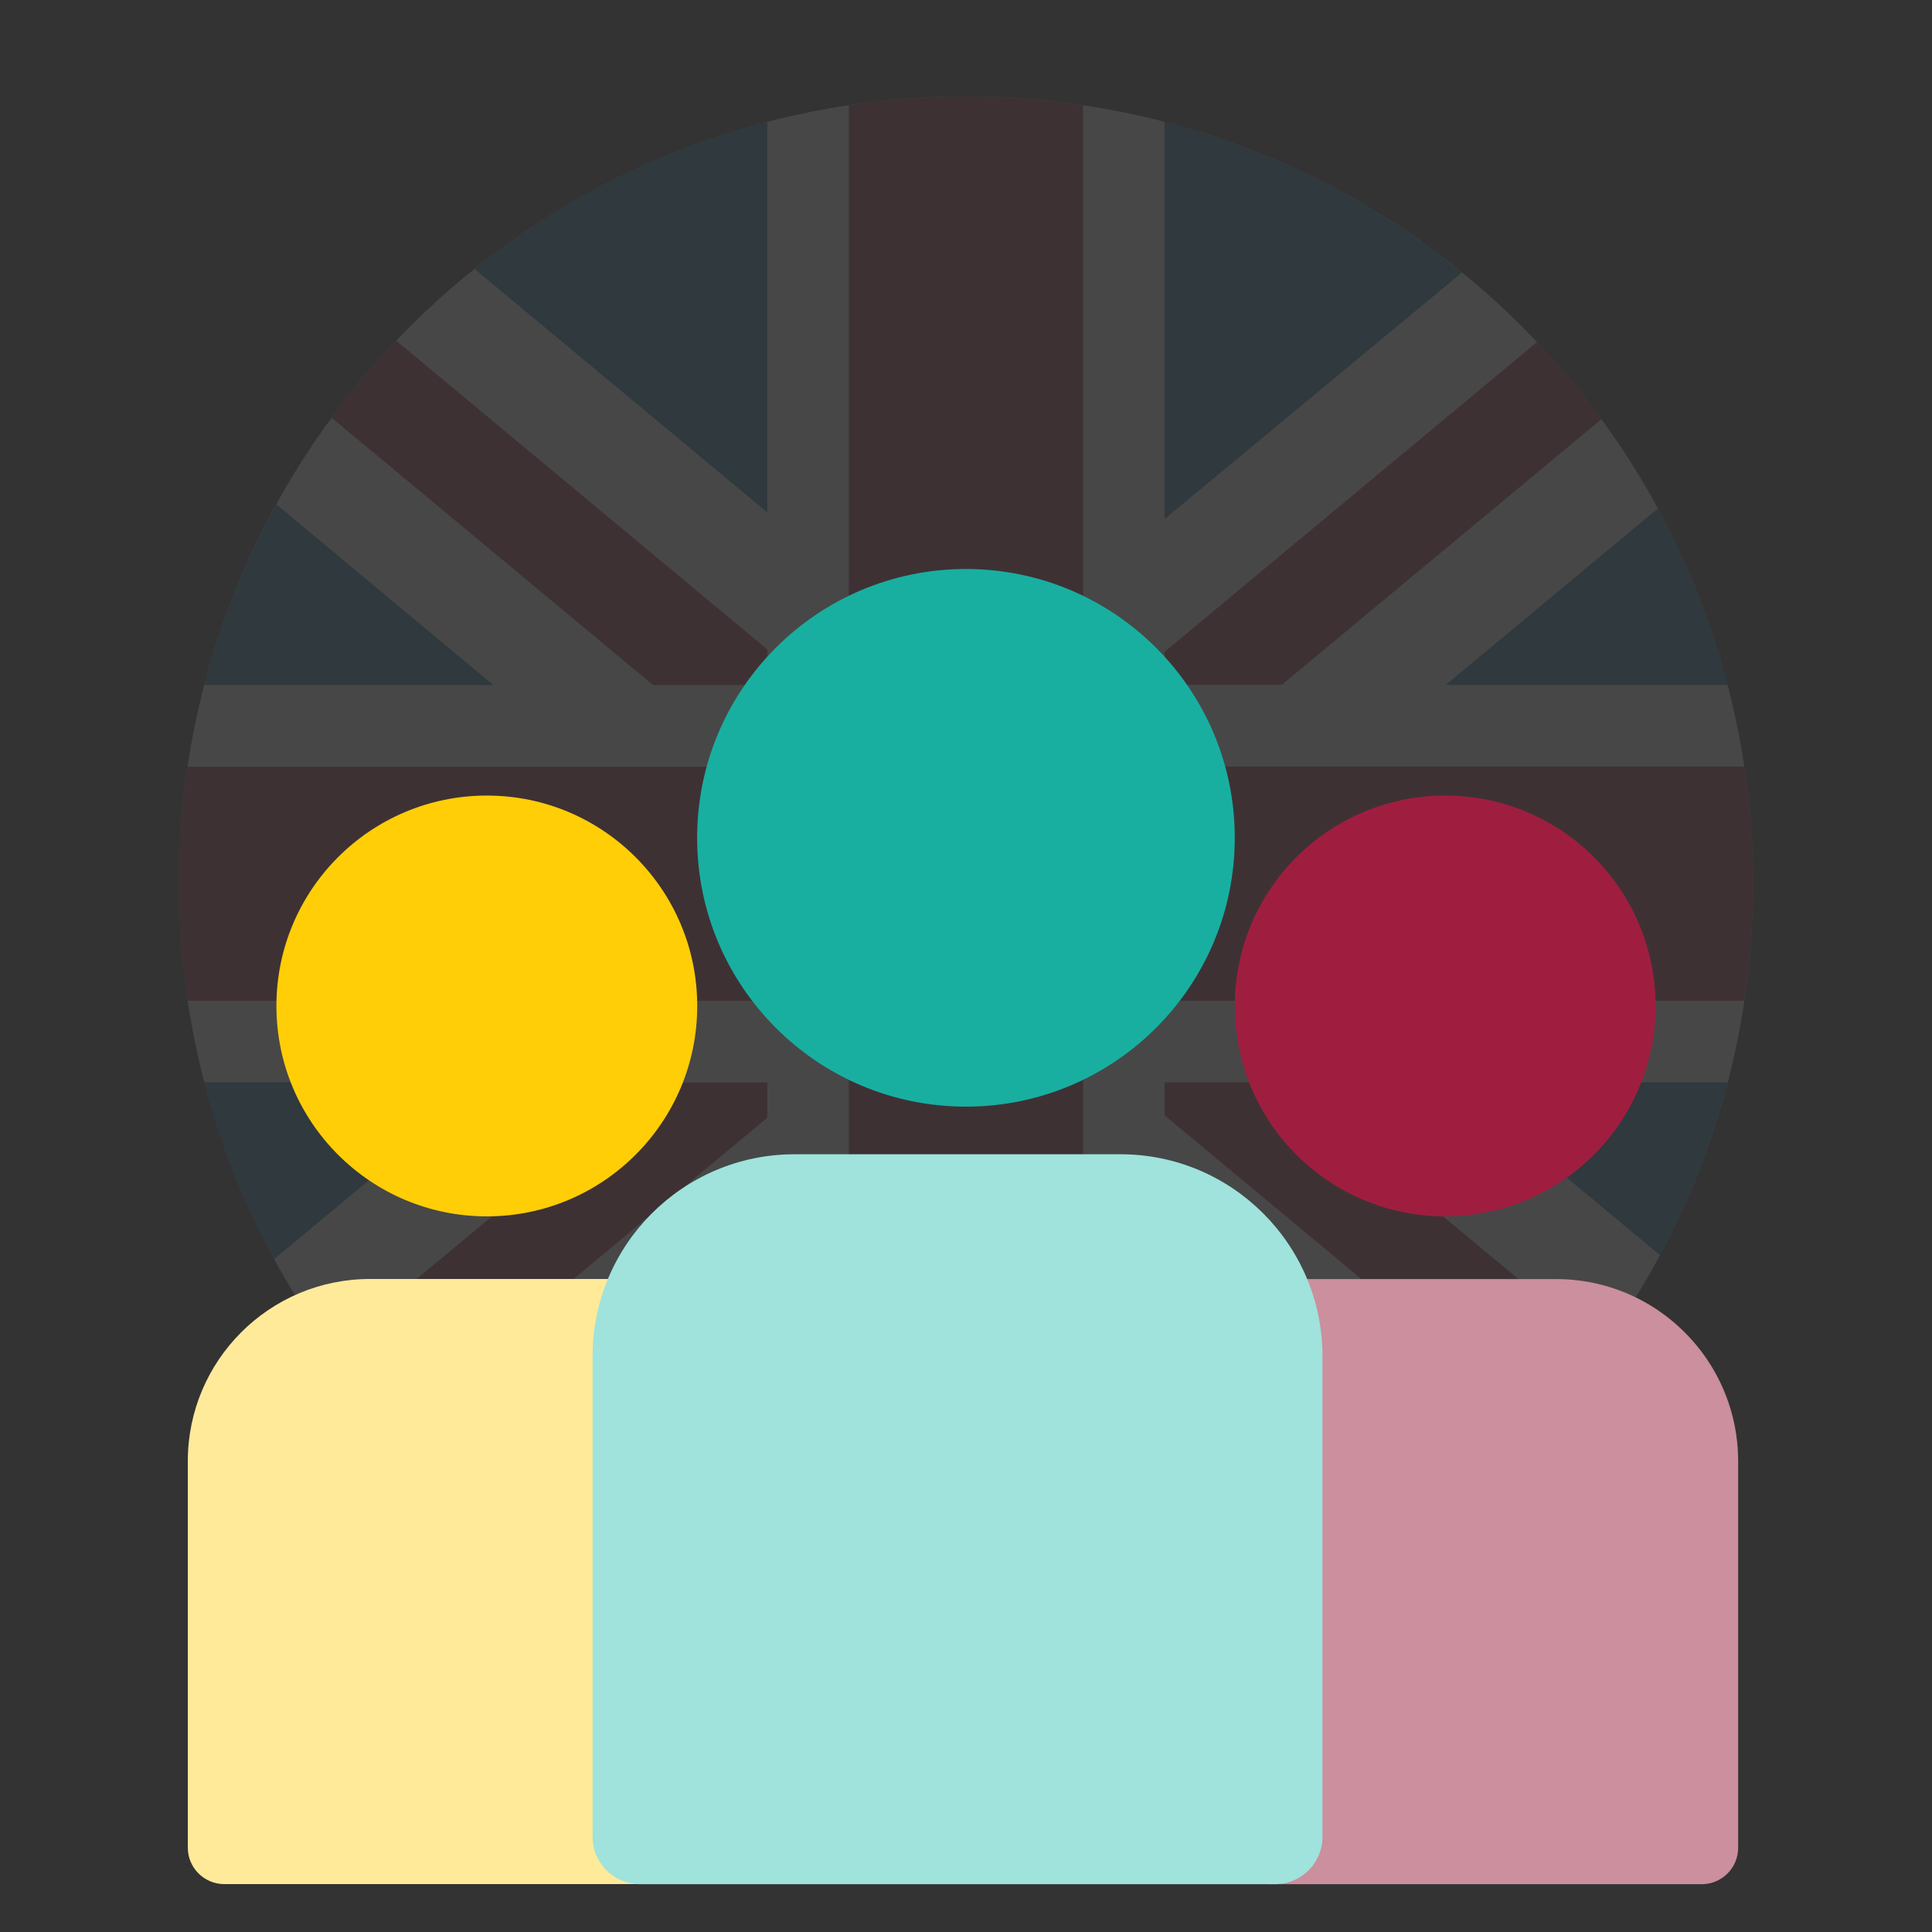 <?xml version="1.0" encoding="UTF-8"?>
<svg id="Layer_1" data-name="Layer 1" xmlns="http://www.w3.org/2000/svg" viewBox="0 0 198.43 198.43">
  <rect x="0" y="0" width="198.43" height="198.43" fill="#333333" stroke="none"/>
  <defs>
    <style>
      .cls-1 {
        opacity: .1;
      }

      .cls-2 {
        fill: #fff;
      }

      .cls-3 {
        fill: #ffea9a;
      }

      .cls-4 {
        fill: #ffce06;
      }

      .cls-5 {
        fill: #9f1e40;
      }

      .cls-6 {
        fill: #9fe3dc;
      }

      .cls-7 {
        fill: #cb8f9d;
      }

      .cls-8 {
        fill: #0872a2;
      }

      .cls-9 {
        fill: #18afa1;
      }
    </style>
  </defs>
  <g id="Layer_2" data-name="Layer 2" class="cls-1">
    <g id="United_Kingdom" data-name="United Kingdom">
      <path class="cls-2" d="M180.05,90.76c0,44.63-36.17,80.82-80.8,80.84h-.87c-3.92-.04-7.83-.36-11.7-.97-3.17-.49-6.31-1.17-9.4-2.04-34.84-9.83-58.91-41.63-58.9-77.83C18.37,46.12,54.56,9.92,99.21,9.92h.04c22.23-.02,43.48,9.14,58.72,25.32,14.19,15,22.09,34.87,22.08,55.52Z"/>
      <path class="cls-5" d="M78.81,66.71v3.64h-11.75l-33.01-27.45c2.04-2.78,4.26-5.42,6.64-7.91l38.13,31.72Z"/>
      <path class="cls-5" d="M164.48,43.05l-32.82,27.28h-12.05v-3.38l38.26-31.83,.1,.1c2.21,2.32,4.27,4.78,6.18,7.35l.33,.46Z"/>
      <path class="cls-5" d="M78.81,111.16v3.64l-38.13,31.73c-.34-.34-.67-.7-.99-1.05-2.01-2.18-3.89-4.47-5.64-6.85l33.01-27.45h11.75Z"/>
      <path class="cls-5" d="M164.48,138.46c-2.03,2.78-4.24,5.42-6.61,7.92l-38.26-31.83v-3.39h12.05l32.82,27.3Z"/>
      <g>
        <path class="cls-8" d="M50.66,70.35H20.97c1.69-6.47,4.18-12.7,7.41-18.55l22.28,18.55Z"/>
        <path class="cls-8" d="M49.99,111.16l-21.85,18.17c-3.12-5.74-5.53-11.84-7.17-18.17h29.02Z"/>
        <path class="cls-8" d="M78.81,128.24v40.76c-.51-.13-1.01-.27-1.53-.41-10.59-2.98-20.46-8.1-29-15.05l30.53-25.29Z"/>
        <path class="cls-8" d="M78.81,12.52V52.63l-30.08-25.02c8.85-7.09,19.1-12.24,30.08-15.1Z"/>
        <path class="cls-8" d="M150.15,27.99l-30.54,25.31V12.52l.46,.12c11,2.93,21.25,8.17,30.08,15.35Z"/>
        <path class="cls-8" d="M170.28,52.22c3.12,5.73,5.53,11.82,7.17,18.13h-28.97l21.8-18.13"/>
        <path class="cls-8" d="M150.41,153.33c-9.01,7.38-19.51,12.73-30.78,15.67v-41.27l30.78,25.61Z"/>
        <path class="cls-8" d="M177.45,111.16c-1.61,6.17-3.94,12.13-6.96,17.75l-21.34-17.75h28.29Z"/>
      </g>
      <path class="cls-5" d="M180.05,89.91v1.61c-.03,3.77-.33,7.53-.89,11.26H111.24v67.92c-3.7,.55-7.44,.85-11.19,.89h-1.68c-3.75-.04-7.49-.34-11.19-.89V102.79H19.26c-.55-3.71-.85-7.45-.89-11.2v-1.59c.03-3.77,.33-7.53,.89-11.26H87.18V10.81c3.53-.53,7.08-.82,10.65-.89h2.61c3.4,.05,6.8,.31,10.17,.79l.63,.09V78.73h67.92c.55,3.7,.85,7.44,.89,11.19h0Z"/>
    </g>
  </g>
  <g>
    <circle class="cls-9" cx="99.21" cy="86.05" r="27.61"/>
    <circle class="cls-4" cx="50" cy="103.32" r="21.61"/>
    <circle class="cls-5" cx="148.43" cy="103.32" r="21.61"/>
    <path class="cls-3" d="M38,131.36h29.57v62.15H23.03c-2.06,0-3.74-1.68-3.74-3.74v-39.7c0-10.33,8.38-18.71,18.71-18.71Z"/>
    <path class="cls-7" d="M168.24,133.37c-2.53-1.28-5.4-2-8.43-2h-29.57s0,62.15,0,62.15h44.54c2.06,0,3.74-1.67,3.74-3.74v-39.7c0-7.3-4.18-13.62-10.28-16.71"/>
    <path class="cls-6" d="M81.61,118.55h33.47c11.45,0,20.75,9.3,20.75,20.75v49.35c0,2.69-2.18,4.87-4.87,4.87H65.73c-2.69,0-4.87-2.18-4.87-4.87v-49.35c0-11.45,9.3-20.75,20.75-20.75Z"/>
  </g>
</svg>